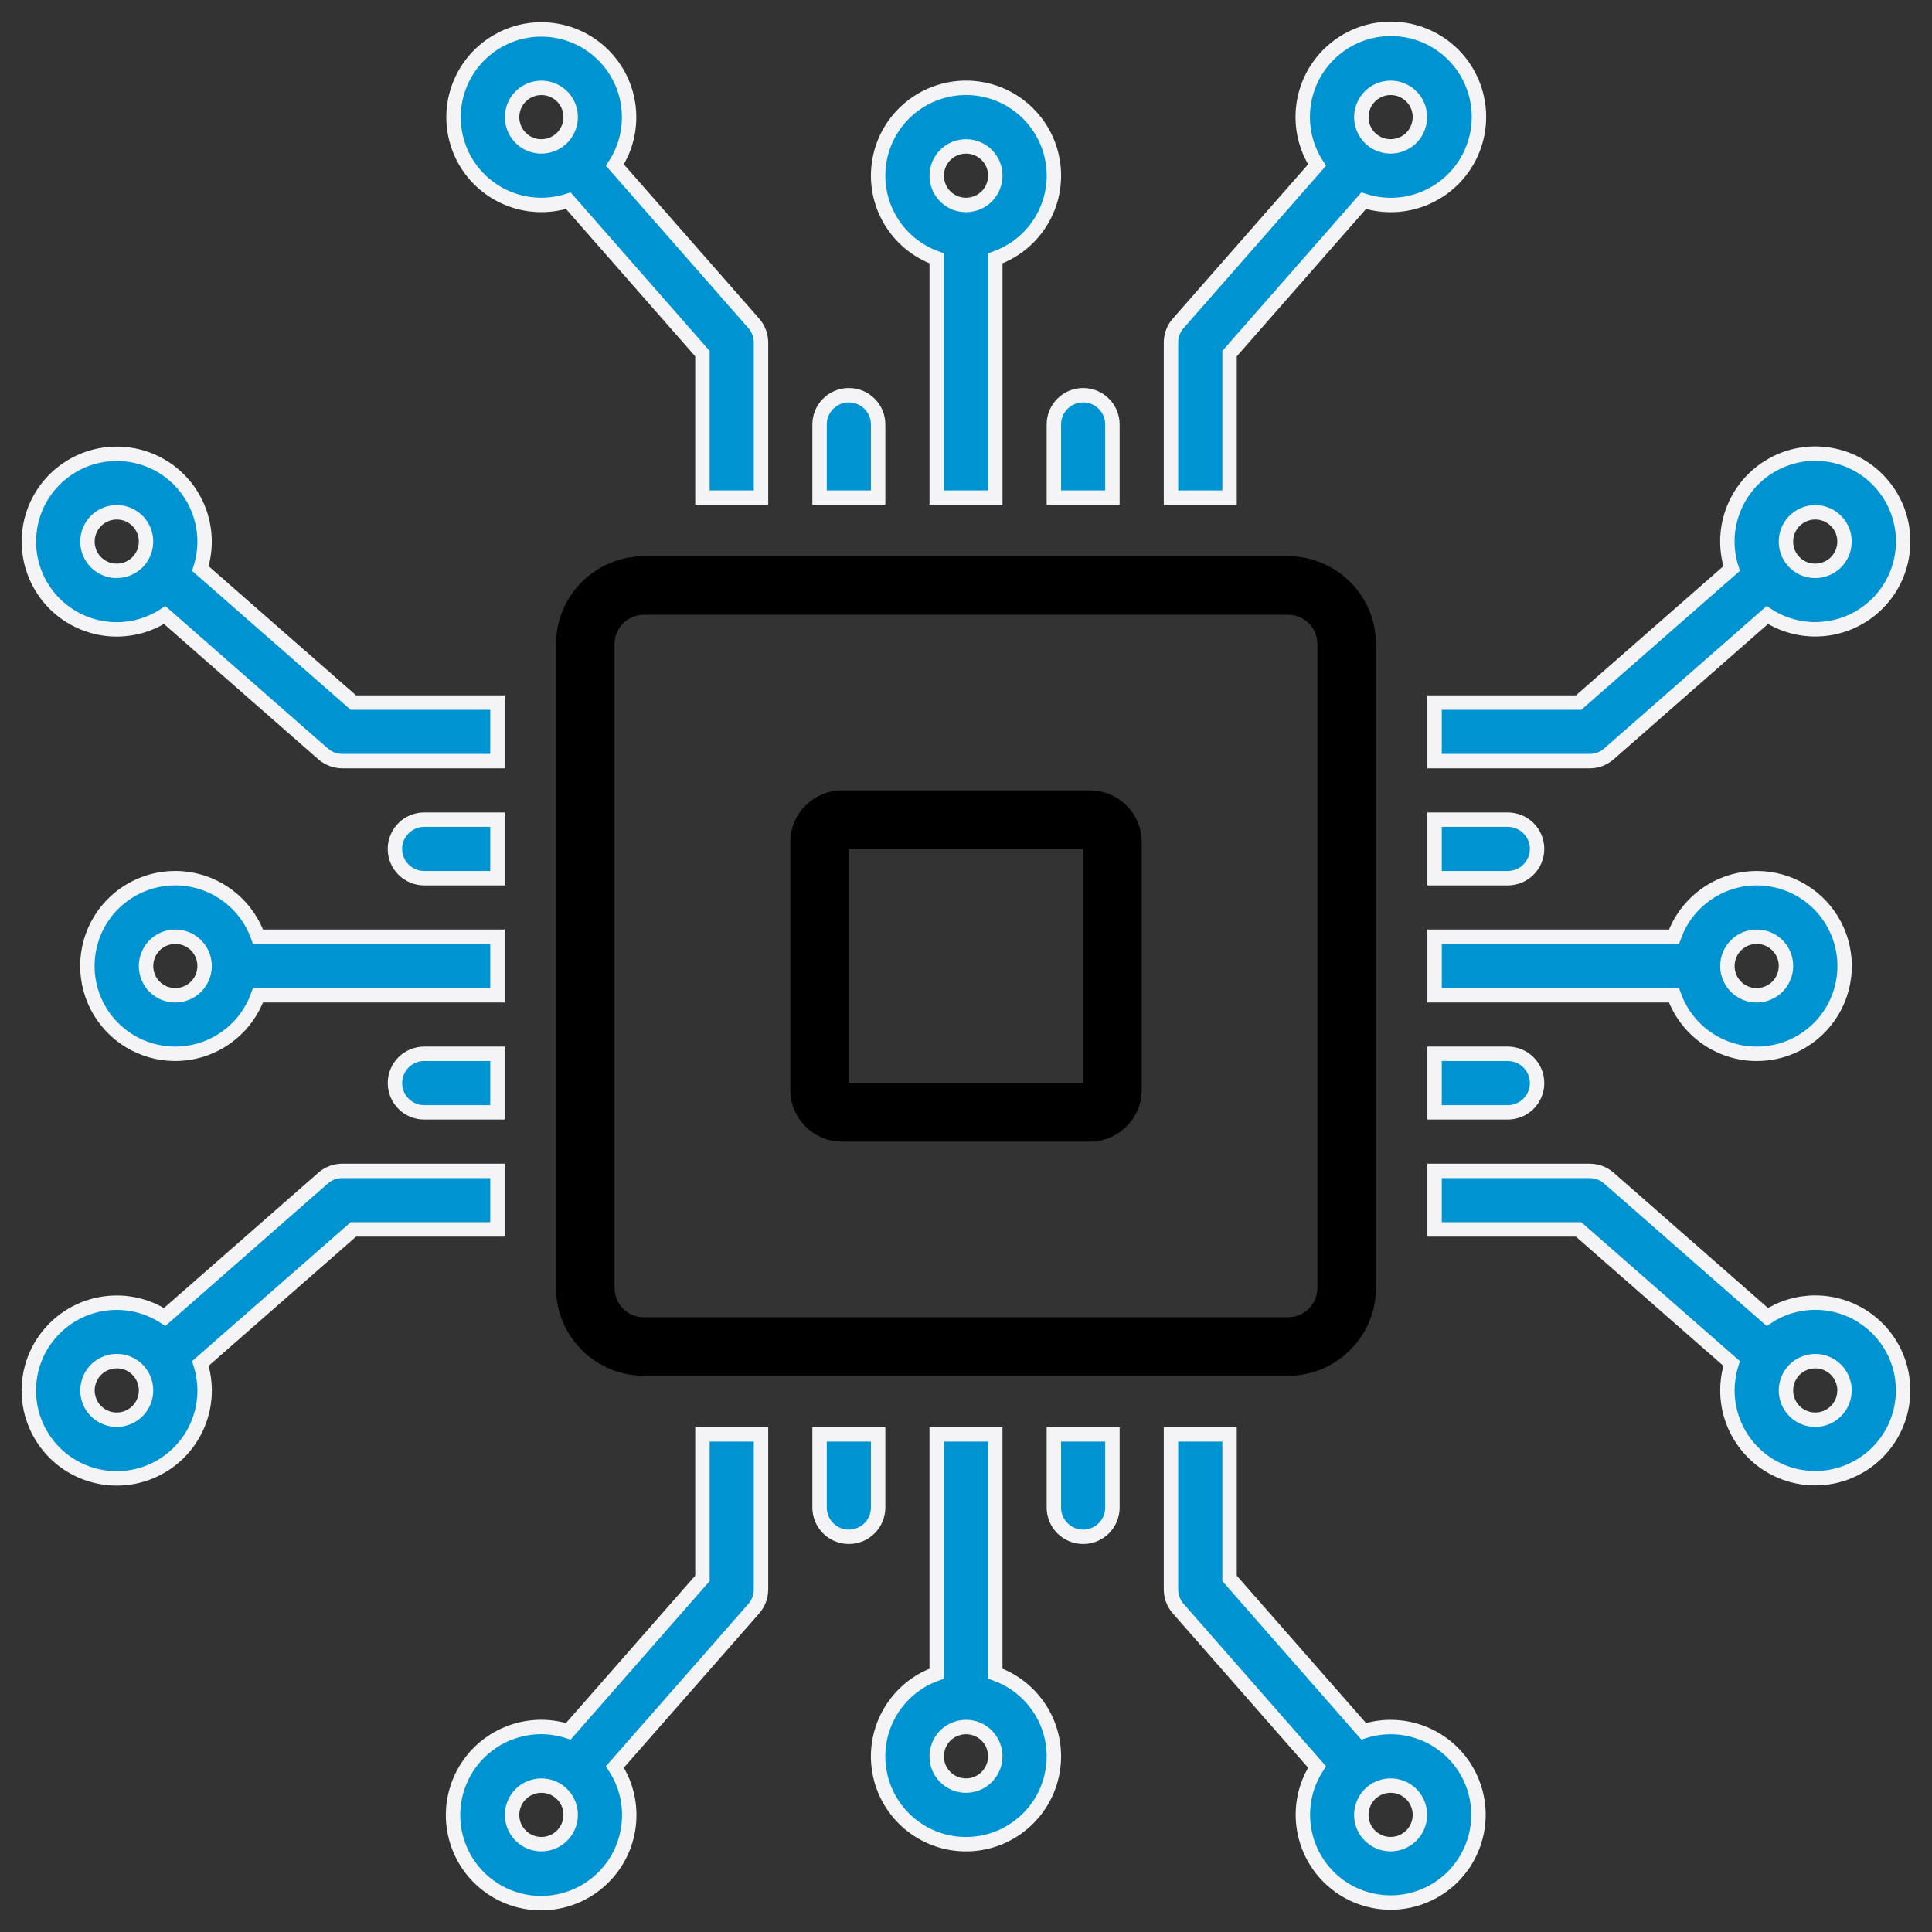 <svg xmlns="http://www.w3.org/2000/svg" xmlns:xlink="http://www.w3.org/1999/xlink" width="67px" height="67px" viewBox="0 0 67 67"><rect x="0" y="0" width="67" height="67" fill="#333333" stroke="none"/><title>Group 11</title><g id="Page-1" stroke="none" stroke-width="1" fill="none" fill-rule="evenodd"><g id="AWS-Home-v1" transform="translate(-1074, -752)"><g id="Group-11" transform="translate(1075, 753)"><path d="M33.515,48.742 L33.515,57.04 C34.914,57.535 35.755,58.963 35.503,60.425 C35.252,61.887 33.982,62.955 32.5,62.955 C31.017,62.955 29.748,61.887 29.496,60.425 C29.245,58.963 30.085,57.535 31.484,57.04 L31.484,48.742 L33.515,48.742 Z M32.888,58.968 C32.51,58.814 32.073,58.9 31.781,59.189 C31.492,59.481 31.405,59.918 31.56,60.296 C31.718,60.676 32.088,60.923 32.5,60.923 C33.061,60.923 33.515,60.468 33.515,59.907 C33.515,59.496 33.269,59.126 32.888,58.968 Z M29.453,48.742 L29.453,51.279 C29.453,51.84 28.999,52.294 28.437,52.294 C27.876,52.294 27.422,51.84 27.422,51.279 L27.422,48.742 L29.453,48.742 Z M37.578,48.742 L37.578,51.279 C37.578,51.84 37.124,52.294 36.563,52.294 C36.001,52.294 35.547,51.84 35.547,51.279 L35.547,48.742 L37.578,48.742 Z M41.64,48.742 L41.64,53.736 L46.291,59.04 C46.593,58.943 46.908,58.893 47.225,58.893 C48.619,58.893 49.835,59.837 50.178,61.187 C50.521,62.534 49.904,63.945 48.68,64.61 C47.457,65.275 45.936,65.024 44.991,64.001 C44.047,62.978 43.915,61.443 44.674,60.276 L39.86,54.786 C39.698,54.601 39.609,54.365 39.609,54.119 L39.609,48.742 L41.64,48.742 Z M47.614,60.999 C47.236,60.844 46.799,60.93 46.507,61.22 C46.218,61.512 46.131,61.948 46.286,62.326 C46.443,62.707 46.814,62.953 47.225,62.953 C47.787,62.953 48.241,62.499 48.241,61.938 C48.241,61.527 47.995,61.156 47.614,60.999 Z M54.129,39.606 C54.375,39.606 54.611,39.695 54.796,39.857 L60.288,44.671 C60.783,44.346 61.359,44.174 61.951,44.174 C63.269,44.174 64.439,45.021 64.848,46.275 C65.257,47.529 64.812,48.902 63.746,49.678 C62.68,50.455 61.235,50.457 60.166,49.686 C59.097,48.912 58.648,47.541 59.052,46.285 L53.745,41.636 L48.749,41.636 L48.749,39.606 Z M62.339,46.28 C61.961,46.125 61.524,46.212 61.232,46.501 C60.943,46.793 60.857,47.229 61.012,47.607 C61.169,47.988 61.54,48.234 61.951,48.234 C62.512,48.234 62.966,47.78 62.966,47.219 C62.966,46.808 62.72,46.437 62.339,46.28 Z M32.5,2.045 C33.983,2.045 35.252,3.113 35.504,4.575 C35.755,6.037 34.915,7.465 33.516,7.96 L33.516,16.258 L31.485,16.258 L31.485,7.96 C30.086,7.465 29.245,6.037 29.497,4.575 C29.748,3.113 31.018,2.045 32.5,2.045 Z M36.563,12.706 C37.124,12.706 37.578,13.16 37.578,13.721 L37.578,16.258 L35.547,16.258 L35.547,13.721 C35.547,13.16 36.001,12.706 36.563,12.706 Z M28.437,12.706 C28.999,12.706 29.453,13.16 29.453,13.721 L29.453,16.258 L27.422,16.258 L27.422,13.721 C27.422,13.16 27.876,12.706 28.437,12.706 Z M32.5,4.077 C31.939,4.077 31.485,4.532 31.485,5.093 C31.485,5.504 31.731,5.874 32.112,6.032 C32.49,6.186 32.927,6.1 33.219,5.811 C33.508,5.519 33.595,5.082 33.44,4.704 C33.282,4.324 32.912,4.077 32.5,4.077 Z M1.254,15.322 C2.32,14.545 3.765,14.543 4.834,15.314 C5.902,16.088 6.352,17.459 5.948,18.715 L11.254,23.364 L16.251,23.364 L16.251,25.394 L10.871,25.394 C10.625,25.394 10.389,25.305 10.203,25.143 L4.712,20.329 C4.217,20.654 3.64,20.826 3.049,20.826 C1.731,20.826 0.561,19.979 0.152,18.725 C-0.257,17.471 0.187,16.098 1.254,15.322 Z M3.049,16.766 C2.488,16.766 2.033,17.22 2.033,17.781 C2.033,18.192 2.279,18.563 2.66,18.72 C3.039,18.875 3.475,18.788 3.767,18.499 C4.057,18.207 4.143,17.771 3.988,17.393 C3.831,17.012 3.46,16.766 3.049,16.766 Z M16.32,0.39 C17.543,-0.275 19.064,-0.024 20.009,0.999 C20.953,2.022 21.085,3.557 20.324,4.724 L25.14,10.214 C25.302,10.399 25.391,10.635 25.391,10.881 L25.391,16.258 L23.36,16.258 L23.36,11.264 L18.709,5.96 C18.407,6.057 18.092,6.107 17.775,6.107 C16.381,6.107 15.164,5.163 14.822,3.813 C14.479,2.466 15.096,1.055 16.32,0.39 Z M17.775,2.047 C17.213,2.047 16.759,2.501 16.759,3.062 C16.759,3.473 17.005,3.844 17.386,4.001 C17.764,4.156 18.201,4.07 18.493,3.78 C18.782,3.488 18.869,3.052 18.714,2.674 C18.557,2.293 18.186,2.047 17.775,2.047 Z M16.251,35.545 L16.251,37.575 L13.712,37.575 C13.151,37.575 12.697,37.121 12.697,36.56 C12.697,35.999 13.151,35.545 13.712,35.545 L16.251,35.545 Z M5.08,29.454 C6.37,29.457 7.517,30.269 7.949,31.485 L16.251,31.485 L16.251,33.515 L7.949,33.515 C7.568,34.588 6.621,35.36 5.494,35.517 C4.366,35.672 3.244,35.187 2.587,34.256 C1.932,33.327 1.848,32.109 2.371,31.096 C2.896,30.086 3.94,29.452 5.08,29.454 Z M5.468,31.561 C5.09,31.406 4.653,31.492 4.361,31.782 C4.072,32.073 3.986,32.51 4.141,32.888 C4.298,33.269 4.669,33.515 5.08,33.515 C5.641,33.515 6.095,33.061 6.095,32.5 C6.095,32.089 5.849,31.718 5.468,31.561 Z M16.251,27.425 L16.251,29.455 L13.712,29.455 C13.151,29.455 12.696,29 12.696,28.44 C12.696,27.879 13.151,27.425 13.712,27.425 L16.251,27.425 Z M51.288,35.545 C51.849,35.545 52.304,36 52.304,36.56 C52.304,37.121 51.849,37.575 51.288,37.575 L48.749,37.575 L48.749,35.545 Z M59.507,29.483 C60.634,29.328 61.756,29.813 62.414,30.744 C63.069,31.673 63.152,32.891 62.629,33.904 C62.104,34.914 61.06,35.548 59.92,35.546 C58.631,35.543 57.483,34.731 57.051,33.515 L48.75,33.515 L48.75,31.485 L57.051,31.485 C57.432,30.412 58.379,29.64 59.507,29.483 Z M59.92,31.485 C59.359,31.485 58.905,31.939 58.905,32.5 C58.905,32.911 59.151,33.282 59.532,33.439 C59.91,33.594 60.347,33.508 60.639,33.218 C60.928,32.927 61.015,32.49 60.86,32.112 C60.702,31.731 60.332,31.485 59.92,31.485 Z M51.288,27.425 C51.849,27.425 52.304,27.879 52.304,28.44 C52.304,29 51.849,29.455 51.288,29.455 L48.749,29.455 L48.749,27.425 Z M60.537,15.079 C61.852,14.391 63.472,14.749 64.373,15.926 C65.275,17.104 65.196,18.761 64.188,19.847 C63.18,20.936 61.532,21.139 60.288,20.329 L54.797,25.143 C54.611,25.306 54.375,25.395 54.129,25.395 L48.749,25.395 L48.749,23.364 L53.745,23.364 L59.052,18.715 C58.595,17.304 59.222,15.769 60.537,15.079 Z M61.951,16.766 C61.39,16.766 60.935,17.221 60.935,17.782 C60.935,18.193 61.182,18.563 61.562,18.721 C61.941,18.875 62.377,18.789 62.669,18.5 C62.959,18.208 63.045,17.771 62.89,17.393 C62.733,17.013 62.362,16.766 61.951,16.766 Z M45.156,0.816 C46.248,-0.197 47.908,-0.275 49.091,0.628 C50.272,1.534 50.63,3.156 49.939,4.473 C49.246,5.79 47.708,6.419 46.291,5.96 L41.64,11.264 L41.64,16.258 L39.609,16.258 L39.609,10.88 C39.609,10.634 39.697,10.398 39.86,10.213 L44.674,4.724 C43.861,3.478 44.064,1.826 45.156,0.816 Z M47.225,2.046 C46.664,2.046 46.21,2.501 46.21,3.061 C46.21,3.473 46.456,3.843 46.837,4 C47.215,4.155 47.652,4.069 47.944,3.78 C48.233,3.488 48.32,3.051 48.165,2.673 C48.007,2.293 47.637,2.046 47.225,2.046 Z M25.391,48.742 L25.391,54.12 C25.391,54.366 25.303,54.602 25.14,54.787 L20.324,60.276 C21.139,61.522 20.936,63.174 19.844,64.184 C18.752,65.197 17.092,65.275 15.909,64.372 C14.728,63.466 14.37,61.844 15.061,60.527 C15.751,59.21 17.292,58.581 18.709,59.04 L23.36,53.736 L23.36,48.742 L25.391,48.742 Z M18.163,61 C17.785,60.845 17.348,60.931 17.056,61.22 C16.767,61.512 16.68,61.949 16.835,62.327 C16.993,62.707 17.363,62.954 17.775,62.954 C18.336,62.954 18.79,62.499 18.79,61.939 C18.79,61.527 18.544,61.157 18.163,61 Z M16.251,39.605 L16.251,41.636 L11.255,41.636 L5.948,46.285 C6.405,47.696 5.778,49.231 4.463,49.921 C3.148,50.609 1.528,50.251 0.627,49.074 C-0.275,47.896 -0.196,46.239 0.812,45.153 C1.82,44.064 3.468,43.861 4.712,44.671 L10.203,39.857 C10.389,39.694 10.625,39.605 10.871,39.605 L16.251,39.605 Z M3.438,46.279 C3.059,46.125 2.623,46.211 2.331,46.5 C2.041,46.792 1.955,47.229 2.11,47.607 C2.267,47.987 2.638,48.234 3.049,48.234 C3.61,48.234 4.065,47.779 4.065,47.218 C4.065,46.807 3.818,46.437 3.438,46.279 Z" id="Combined-Shape-Copy" stroke="#F4F4F6" stroke-width="0.5" fill="#0093D2"></path><path d="M21.329,46.711 L43.671,46.711 C45.352,46.709 46.715,45.346 46.718,43.666 L46.718,21.334 C46.715,19.654 45.352,18.291 43.671,18.289 L21.329,18.289 C19.648,18.291 18.284,19.654 18.282,21.334 L18.282,43.666 C18.284,45.346 19.648,46.709 21.329,46.711 Z M20.313,21.334 C20.313,20.773 20.767,20.319 21.329,20.319 L43.671,20.319 C44.232,20.319 44.686,20.773 44.686,21.334 L44.686,43.666 C44.686,44.227 44.232,44.682 43.671,44.682 L21.329,44.682 C20.767,44.682 20.313,44.227 20.313,43.666 L20.313,21.334 Z" id="Fill-10-Copy" fill="#000000"></path><path d="M28.204,38.591 L36.799,38.591 L36.796,38.591 C37.789,38.591 38.594,37.786 38.594,36.794 L38.594,28.206 C38.594,27.214 37.789,26.409 36.796,26.409 L28.204,26.409 C27.212,26.409 26.407,27.214 26.407,28.206 L26.407,36.794 C26.407,37.786 27.212,38.591 28.204,38.591 L28.204,38.591 Z M28.438,28.44 L36.562,28.44 L36.562,36.56 L28.438,36.56 L28.438,28.44 Z" id="Fill-11-Copy" fill="#000000"></path></g></g></g></svg>